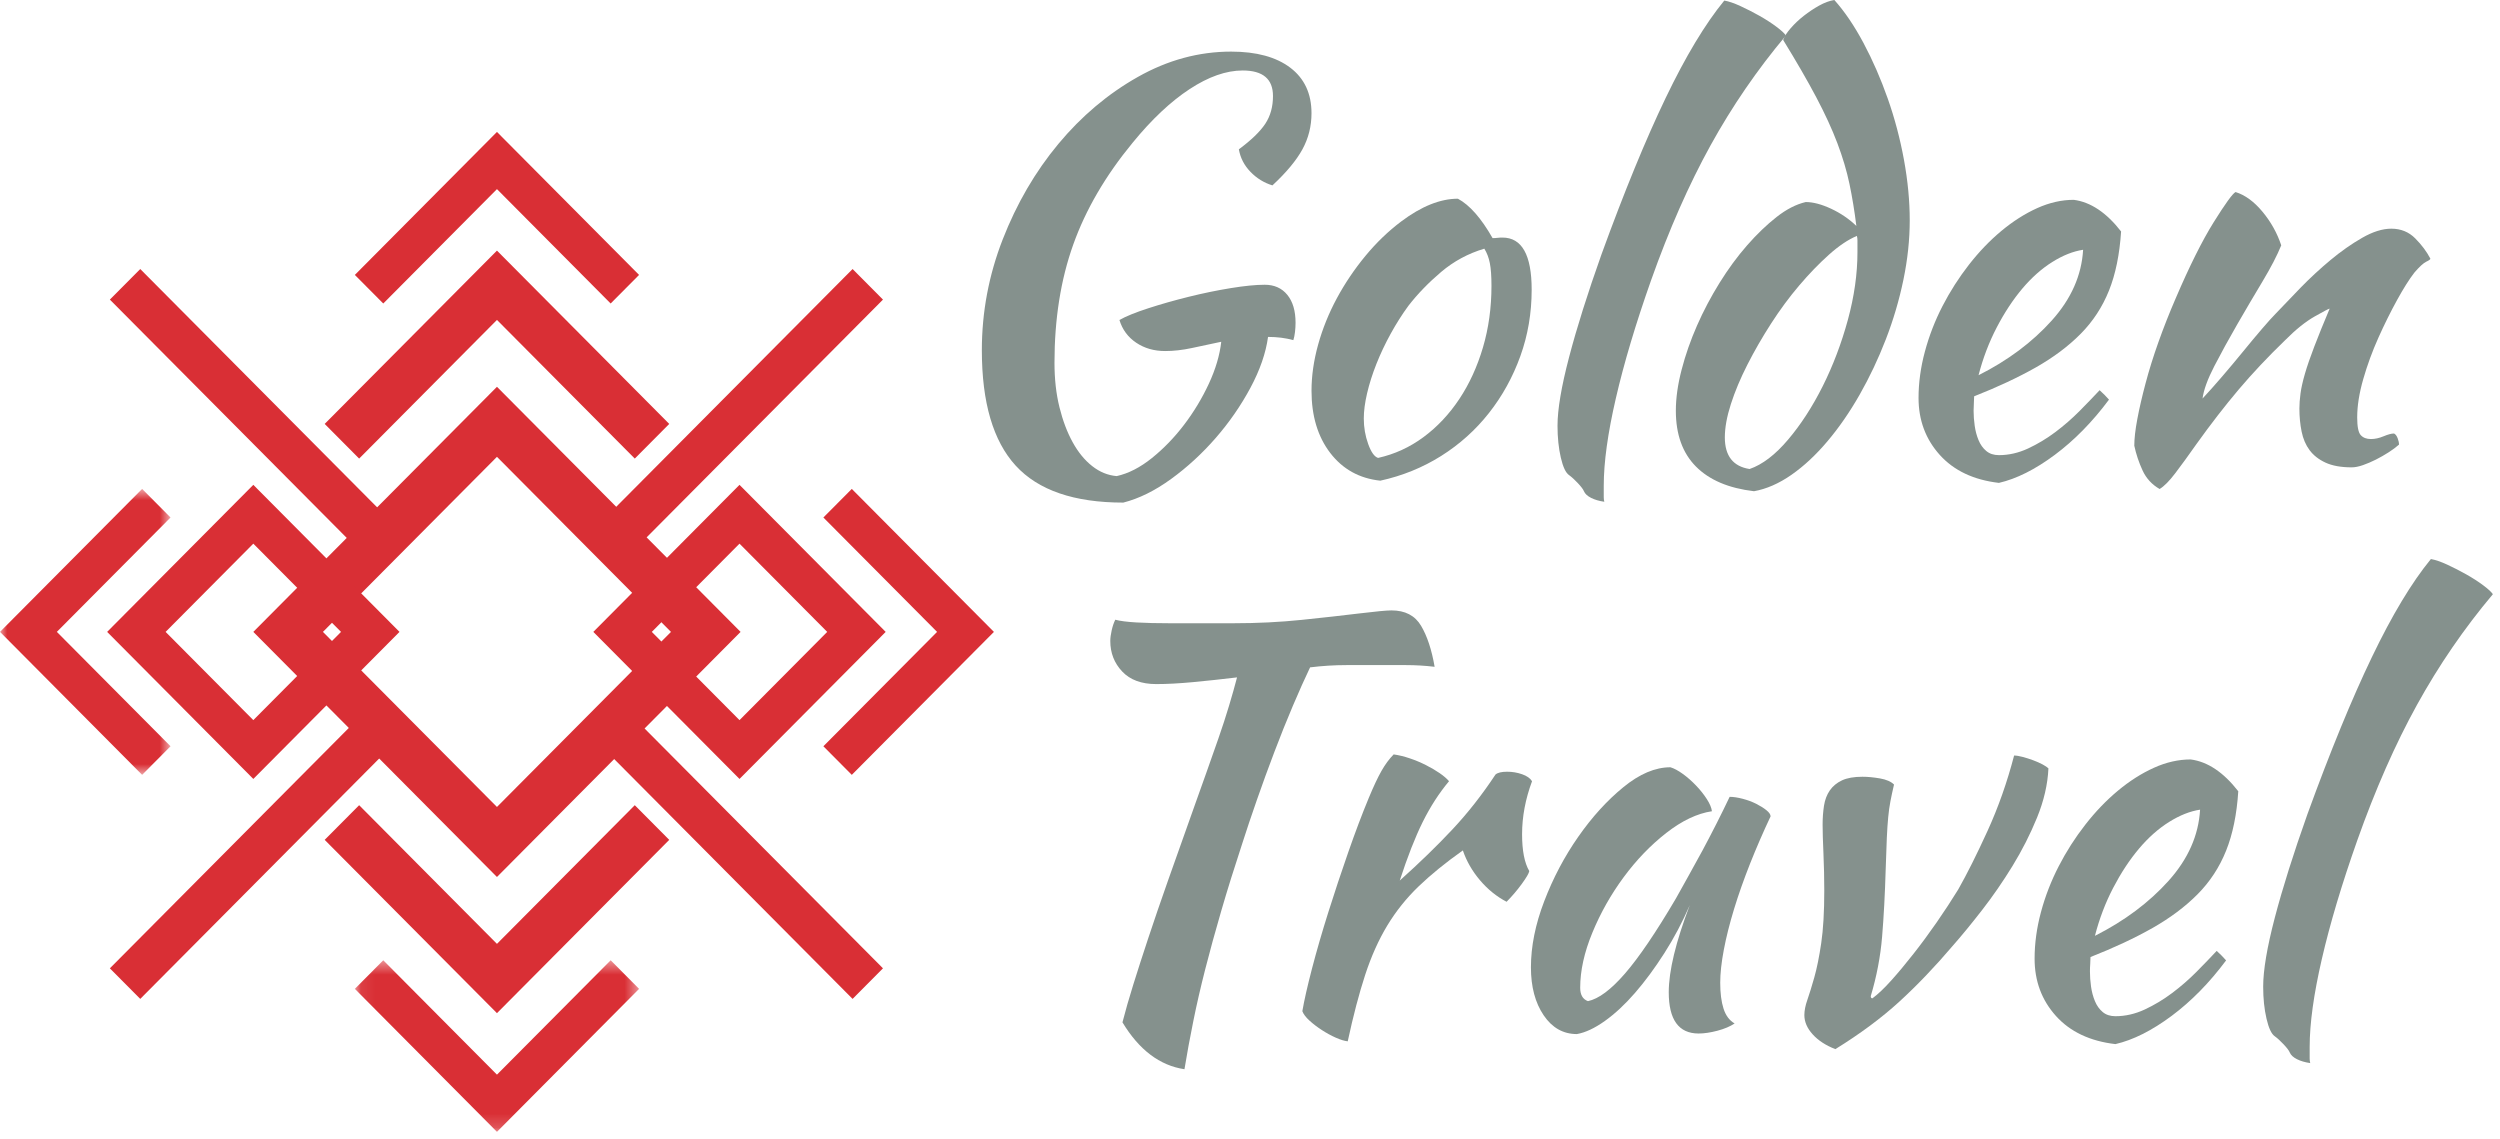 <?xml version="1.0" encoding="UTF-8"?>
<svg width="180px" height="82px" viewBox="0 0 180 82" version="1.1" xmlns="http://www.w3.org/2000/svg" xmlns:xlink="http://www.w3.org/1999/xlink">
    <!-- Generator: Sketch 52.5 (67469) - http://www.bohemiancoding.com/sketch -->
    <title>Brand</title>
    <desc>Created with Sketch.</desc>
    <defs>
        <polygon id="path-1" points="0.077 0.46 20.542 0.46 20.542 12.812 0.077 12.812"></polygon>
        <polygon id="path-3" points="0 0.689 12.279 0.689 12.279 21.277 0 21.277"></polygon>
    </defs>
    <g id="Page-1" stroke="none" stroke-width="1" fill="none" fill-rule="evenodd">
        <g id="Landing-page" transform="translate(-125, -40)">
            <g id="Nav-top">
                <g id="Brand" transform="translate(125, 40)">
                    <g id="Group-53">
                        <path d="M91.06,20.502 C91.747,20.502 92.289,20.743 92.685,21.227 C93.082,21.71 93.28,22.382 93.28,23.241 C93.28,23.455 93.266,23.677 93.24,23.905 C93.213,24.133 93.174,24.327 93.121,24.489 C92.566,24.335 91.959,24.258 91.299,24.258 C91.14,25.421 90.717,26.643 90.03,27.924 C89.343,29.205 88.51,30.408 87.534,31.531 C86.556,32.654 85.486,33.638 84.324,34.483 C83.161,35.329 82.013,35.897 80.877,36.187 C77.336,36.187 74.754,35.299 73.129,33.525 C71.505,31.75 70.693,28.981 70.693,25.217 C70.693,22.468 71.194,19.805 72.198,17.23 C73.203,14.655 74.536,12.366 76.201,10.363 C77.865,8.362 79.773,6.754 81.926,5.539 C84.079,4.324 86.318,3.716 88.643,3.716 C90.466,3.716 91.885,4.104 92.903,4.876 C93.92,5.649 94.428,6.741 94.428,8.153 C94.428,9.086 94.211,9.952 93.775,10.751 C93.339,11.55 92.618,12.416 91.615,13.348 C91.008,13.162 90.479,12.835 90.03,12.369 C89.58,11.903 89.304,11.364 89.198,10.751 C90.096,10.085 90.73,9.472 91.1,8.912 C91.469,8.353 91.655,7.687 91.655,6.914 C91.655,5.689 90.928,5.075 89.475,5.075 C88.286,5.075 87.012,5.523 85.652,6.416 C84.29,7.309 82.924,8.596 81.55,10.276 C79.595,12.65 78.168,15.097 77.271,17.617 C76.372,20.137 75.923,22.971 75.923,26.119 C75.923,27.291 76.042,28.358 76.28,29.318 C76.518,30.279 76.834,31.119 77.231,31.839 C77.627,32.56 78.096,33.133 78.638,33.559 C79.179,33.985 79.767,34.225 80.401,34.279 C81.247,34.092 82.091,33.659 82.937,32.98 C83.782,32.3 84.555,31.501 85.255,30.582 C85.955,29.662 86.549,28.677 87.039,27.624 C87.526,26.572 87.824,25.566 87.93,24.607 C87.19,24.764 86.484,24.915 85.81,25.059 C85.136,25.204 84.495,25.275 83.888,25.275 C83.095,25.275 82.402,25.076 81.808,24.677 C81.213,24.277 80.81,23.732 80.599,23.039 C81.074,22.771 81.768,22.489 82.68,22.194 C83.591,21.899 84.562,21.623 85.591,21.368 C86.622,21.113 87.633,20.904 88.623,20.743 C89.614,20.582 90.427,20.502 91.06,20.502" id="Fill-1" fill="#85918D"></path>
                        <path d="M101.403,22.02 C100.954,22.634 100.531,23.299 100.135,24.018 C99.739,24.737 99.395,25.464 99.104,26.196 C98.814,26.929 98.589,27.636 98.431,28.315 C98.272,28.994 98.193,29.6 98.193,30.132 C98.193,30.772 98.298,31.385 98.51,31.97 C98.721,32.557 98.959,32.89 99.223,32.97 C100.412,32.704 101.502,32.204 102.493,31.471 C103.483,30.739 104.341,29.826 105.068,28.734 C105.795,27.642 106.362,26.403 106.772,25.018 C107.181,23.632 107.386,22.154 107.386,20.582 C107.386,19.889 107.347,19.342 107.268,18.943 C107.188,18.543 107.056,18.198 106.871,17.904 C105.708,18.251 104.672,18.81 103.76,19.582 C102.849,20.355 102.063,21.168 101.403,22.02 M99.382,34.609 C97.877,34.449 96.673,33.782 95.775,32.61 C94.878,31.438 94.429,29.947 94.429,28.134 C94.429,27.069 94.587,25.963 94.904,24.818 C95.222,23.672 95.67,22.56 96.251,21.48 C96.832,20.402 97.519,19.383 98.312,18.423 C99.104,17.465 99.963,16.639 100.887,15.945 C102.34,14.854 103.701,14.307 104.969,14.307 C105.814,14.761 106.646,15.705 107.466,17.145 C107.597,17.145 107.716,17.138 107.822,17.124 C107.928,17.111 108.047,17.105 108.179,17.105 C109.578,17.105 110.28,18.358 110.28,20.861 C110.28,22.54 110.008,24.133 109.467,25.637 C108.925,27.142 108.172,28.508 107.208,29.733 C106.244,30.958 105.094,31.991 103.76,32.831 C102.426,33.669 100.967,34.261 99.382,34.609" id="Fill-3" fill="#85918D"></path>
                        <path d="M112.141,30.652 C112.141,29.481 112.418,27.835 112.974,25.717 C113.528,23.599 114.307,21.128 115.311,18.304 C116.949,13.801 118.487,10.052 119.927,7.054 C121.367,4.056 122.773,1.718 124.148,0.041 C124.465,0.094 124.855,0.227 125.317,0.44 C125.778,0.653 126.235,0.886 126.684,1.139 C127.133,1.393 127.536,1.653 127.892,1.919 C128.249,2.185 128.481,2.398 128.586,2.558 C126.525,5.01 124.716,7.647 123.157,10.471 C121.598,13.295 120.172,16.532 118.877,20.182 C117.768,23.325 116.922,26.157 116.342,28.674 C115.76,31.191 115.47,33.29 115.47,34.968 L115.47,35.807 C115.47,35.914 115.483,36.021 115.51,36.127 C115.139,36.074 114.822,35.981 114.558,35.847 C114.294,35.714 114.122,35.554 114.043,35.368 C113.99,35.234 113.845,35.042 113.607,34.788 C113.369,34.535 113.158,34.342 112.974,34.209 C112.736,34.049 112.537,33.629 112.379,32.951 C112.221,32.27 112.141,31.505 112.141,30.652" id="Fill-5" fill="#85918D"></path>
                        <path d="M125.97,33.769 C126.895,33.45 127.819,32.744 128.744,31.652 C129.669,30.559 130.501,29.274 131.241,27.795 C131.98,26.317 132.581,24.731 133.044,23.039 C133.506,21.348 133.737,19.716 133.737,18.144 L133.737,17.304 C133.737,17.198 133.724,17.092 133.697,16.985 C133.063,17.251 132.391,17.704 131.677,18.344 C130.964,18.983 130.25,19.722 129.537,20.561 C128.823,21.401 128.15,22.314 127.515,23.3 C126.882,24.285 126.313,25.27 125.812,26.256 C125.31,27.243 124.914,28.188 124.623,29.094 C124.332,30 124.188,30.799 124.188,31.491 C124.188,32.825 124.782,33.583 125.97,33.769 M130.012,14.547 C130.54,14.547 131.148,14.707 131.835,15.026 C132.522,15.347 133.129,15.76 133.658,16.266 C133.526,15.2 133.361,14.194 133.163,13.248 C132.965,12.302 132.673,11.323 132.291,10.311 C131.908,9.299 131.4,8.193 130.766,6.994 C130.131,5.795 129.338,4.423 128.387,2.877 C128.466,2.638 128.646,2.358 128.923,2.039 C129.2,1.718 129.517,1.419 129.873,1.139 C130.231,0.859 130.6,0.613 130.983,0.4 C131.366,0.188 131.729,0.054 132.073,-0 C132.813,0.827 133.512,1.858 134.173,3.098 C134.833,4.336 135.414,5.669 135.917,7.094 C136.419,8.519 136.808,9.991 137.086,11.51 C137.363,13.028 137.501,14.481 137.501,15.866 C137.501,17.251 137.349,18.677 137.046,20.142 C136.742,21.608 136.319,23.039 135.778,24.438 C135.236,25.837 134.609,27.162 133.896,28.414 C133.182,29.667 132.41,30.786 131.577,31.771 C130.745,32.757 129.88,33.563 128.982,34.189 C128.083,34.815 127.185,35.208 126.288,35.368 C124.465,35.154 123.072,34.562 122.107,33.59 C121.142,32.617 120.661,31.278 120.661,29.574 C120.661,28.668 120.799,27.682 121.077,26.616 C121.354,25.55 121.724,24.492 122.186,23.439 C122.648,22.387 123.19,21.361 123.811,20.361 C124.431,19.363 125.092,18.463 125.792,17.664 C126.492,16.865 127.199,16.185 127.912,15.626 C128.625,15.066 129.326,14.707 130.012,14.547" id="Fill-7" fill="#85918D"></path>
                        <path d="M149.984,17.984 C149.271,18.091 148.531,18.383 147.765,18.864 C146.999,19.343 146.28,19.982 145.605,20.781 C144.932,21.581 144.317,22.513 143.763,23.579 C143.208,24.645 142.772,25.79 142.455,27.016 C144.569,25.951 146.325,24.638 147.725,23.08 C149.126,21.521 149.879,19.822 149.984,17.984 M152.719,16.665 C152.612,18.317 152.322,19.736 151.847,20.921 C151.371,22.107 150.69,23.146 149.806,24.038 C148.921,24.932 147.844,25.737 146.576,26.457 C145.308,27.175 143.828,27.868 142.138,28.534 C142.138,28.694 142.132,28.861 142.118,29.033 C142.105,29.207 142.099,29.387 142.099,29.573 C142.099,29.921 142.124,30.28 142.178,30.653 C142.23,31.025 142.323,31.372 142.455,31.691 C142.587,32.011 142.772,32.271 143.01,32.47 C143.248,32.67 143.552,32.77 143.922,32.77 C144.635,32.77 145.334,32.61 146.021,32.291 C146.708,31.971 147.362,31.578 147.983,31.112 C148.603,30.646 149.185,30.14 149.727,29.594 C150.268,29.048 150.75,28.548 151.173,28.095 C151.437,28.334 151.662,28.561 151.847,28.774 C150.657,30.373 149.357,31.698 147.944,32.751 C146.53,33.803 145.189,34.475 143.922,34.768 C142.099,34.555 140.678,33.882 139.661,32.751 C138.644,31.618 138.135,30.253 138.135,28.654 C138.135,27.562 138.287,26.449 138.591,25.318 C138.895,24.185 139.317,23.093 139.859,22.04 C140.401,20.988 141.035,19.996 141.761,19.063 C142.488,18.131 143.267,17.318 144.099,16.626 C144.932,15.933 145.79,15.387 146.675,14.986 C147.561,14.587 148.439,14.388 149.311,14.388 C150.526,14.547 151.662,15.307 152.719,16.665" id="Fill-9" fill="#85918D"></path>
                        <path d="M160.96,13.827 C161.646,14.041 162.294,14.514 162.902,15.247 C163.509,15.98 163.958,16.785 164.249,17.664 C163.958,18.383 163.509,19.249 162.902,20.262 C162.294,21.275 161.686,22.307 161.079,23.359 C160.471,24.412 159.923,25.411 159.434,26.356 C158.945,27.303 158.662,28.082 158.583,28.694 C159.005,28.241 159.474,27.714 159.989,27.116 C160.504,26.517 161.006,25.916 161.495,25.318 C161.984,24.718 162.439,24.171 162.862,23.679 C163.284,23.186 163.615,22.82 163.853,22.58 C164.355,22.047 164.949,21.428 165.636,20.721 C166.323,20.016 167.043,19.35 167.796,18.723 C168.548,18.097 169.307,17.564 170.075,17.124 C170.84,16.685 171.54,16.465 172.174,16.465 C172.861,16.465 173.435,16.699 173.898,17.165 C174.361,17.631 174.723,18.117 174.987,18.623 C174.987,18.677 174.889,18.75 174.69,18.843 C174.492,18.936 174.208,19.197 173.839,19.623 C173.468,20.102 173.052,20.761 172.591,21.6 C172.128,22.44 171.679,23.346 171.243,24.318 C170.808,25.29 170.444,26.284 170.154,27.295 C169.863,28.308 169.718,29.227 169.718,30.053 C169.718,30.719 169.803,31.146 169.975,31.331 C170.147,31.518 170.391,31.611 170.708,31.611 C170.999,31.611 171.303,31.545 171.62,31.411 C171.937,31.279 172.187,31.212 172.372,31.212 C172.478,31.265 172.564,31.379 172.63,31.551 C172.696,31.726 172.729,31.878 172.729,32.011 C172.518,32.198 172.266,32.385 171.977,32.57 C171.685,32.757 171.381,32.93 171.065,33.091 C170.748,33.25 170.437,33.383 170.133,33.489 C169.829,33.595 169.559,33.649 169.321,33.649 C168.555,33.649 167.928,33.536 167.439,33.31 C166.95,33.084 166.567,32.784 166.29,32.411 C166.012,32.038 165.821,31.591 165.716,31.072 C165.61,30.552 165.557,30 165.557,29.413 C165.557,29.094 165.583,28.734 165.636,28.334 C165.689,27.935 165.795,27.462 165.953,26.916 C166.112,26.369 166.336,25.716 166.627,24.958 C166.917,24.199 167.287,23.286 167.736,22.22 C167.683,22.22 167.326,22.407 166.667,22.779 C166.005,23.153 165.292,23.725 164.526,24.498 C163.284,25.697 162.169,26.882 161.178,28.054 C160.188,29.227 159.177,30.532 158.146,31.971 C157.566,32.798 157.057,33.495 156.621,34.069 C156.185,34.641 155.809,35.021 155.492,35.208 C154.937,34.889 154.527,34.442 154.264,33.87 C153.999,33.296 153.801,32.704 153.669,32.091 C153.669,31.585 153.741,30.946 153.887,30.173 C154.032,29.401 154.23,28.541 154.482,27.596 C154.732,26.649 155.042,25.657 155.412,24.618 C155.783,23.579 156.191,22.54 156.641,21.5 C157.645,19.156 158.562,17.318 159.395,15.985 C160.227,14.654 160.749,13.935 160.96,13.827" id="Fill-11" fill="#85918D"></path>
                        <path d="M35.781,63.143 L53.322,45.496 L35.781,27.849 L18.239,45.496 L35.781,63.143 Z M23.251,45.496 L35.781,32.891 L48.31,45.496 L35.781,58.101 L23.251,45.496 Z" id="Fill-13" fill="#D92F35"></path>
                        <path d="M24.554,45.496 L18.239,39.143 L11.924,45.496 L18.239,51.849 L24.554,45.496 Z M18.239,56.084 L7.714,45.496 L18.239,34.908 L28.764,45.496 L18.239,56.084 Z" id="Fill-15" fill="#D92F35"></path>
                        <path d="M59.559,45.496 L53.244,39.143 L46.93,45.496 L53.244,51.849 L59.559,45.496 Z M53.244,56.084 L42.719,45.496 L53.244,34.908 L63.769,45.496 L53.244,56.084 Z" id="Fill-17" fill="#D92F35"></path>
                        <polygon id="Fill-19" fill="#D92F35" points="23.377 30.522 25.858 33.018 35.781 23.034 45.704 33.018 48.185 30.522 35.781 18.043"></polygon>
                        <polygon id="Fill-21" fill="#D92F35" points="25.549 19.794 27.595 21.852 35.781 13.617 43.967 21.852 46.013 19.794 35.781 9.499"></polygon>
                        <polygon id="Fill-23" fill="#D92F35" points="48.185 60.47 45.704 57.974 35.781 67.958 25.858 57.974 23.377 60.47 35.781 72.948"></polygon>
                        <g id="Group-27" transform="translate(25.472, 68.68)">
                            <mask id="mask-2" fill="white">
                                <use xlink:href="#path-1"></use>
                            </mask>
                            <g id="Clip-26"></g>
                            <polygon id="Fill-25" fill="#D92F35" mask="url(#mask-2)" points="20.542 2.518 18.496 0.46 10.309 8.695 2.123 0.46 0.077 2.518 10.309 12.813"></polygon>
                        </g>
                        <polygon id="Fill-28" fill="#D92F35" points="61.329 35.202 59.283 37.26 67.469 45.496 59.283 53.731 61.329 55.79 71.562 45.496"></polygon>
                        <g id="Group-32" transform="translate(0, 34.513)">
                            <mask id="mask-4" fill="white">
                                <use xlink:href="#path-3"></use>
                            </mask>
                            <g id="Clip-31"></g>
                            <polygon id="Fill-30" fill="#D92F35" mask="url(#mask-4)" points="10.233 21.277 12.279 19.218 4.093 10.982 12.279 2.747 10.233 0.689 -8.49056604e-05 10.982"></polygon>
                        </g>
                        <polygon id="Fill-33" fill="#D92F35" points="7.91 21.571 26.381 40.154 28.569 37.952 10.098 19.37"></polygon>
                        <polygon id="Fill-35" fill="#D92F35" points="45.102 40.154 63.574 21.571 61.386 19.37 42.914 37.952"></polygon>
                        <polygon id="Fill-37" fill="#D92F35" points="26.381 51.137 7.91 69.72 10.098 71.921 28.569 53.338"></polygon>
                        <polygon id="Fill-39" fill="#D92F35" points="42.915 53.338 61.386 71.921 63.574 69.719 45.103 51.137"></polygon>
                        <path d="M83.248,49.254 C82.185,49.254 81.368,48.952 80.798,48.348 C80.227,47.744 79.941,47.012 79.941,46.151 C79.941,45.937 79.974,45.682 80.041,45.386 C80.107,45.091 80.193,44.835 80.3,44.62 C80.644,44.713 81.156,44.778 81.834,44.817 C82.511,44.855 83.301,44.874 84.204,44.874 L88.808,44.874 C90.52,44.874 92.162,44.793 93.729,44.63 C95.296,44.468 96.679,44.313 97.874,44.167 C99.069,44.022 99.84,43.949 100.185,43.949 C101.168,43.949 101.879,44.318 102.316,45.055 C102.755,45.791 103.081,46.776 103.293,48.009 C102.602,47.928 101.918,47.887 101.242,47.887 L99.508,47.887 L96.937,47.887 C96.074,47.887 95.204,47.942 94.327,48.05 C93.954,48.829 93.542,49.748 93.091,50.809 C92.639,51.871 92.195,52.979 91.757,54.135 C91.318,55.29 90.899,56.439 90.501,57.58 C90.102,58.721 89.757,59.75 89.465,60.663 C88.881,62.436 88.369,64.075 87.931,65.58 C87.493,67.084 87.107,68.489 86.775,69.791 C86.442,71.094 86.157,72.337 85.919,73.519 C85.679,74.701 85.466,75.856 85.281,76.984 C83.5,76.717 82.013,75.591 80.817,73.609 C81.03,72.779 81.289,71.874 81.595,70.896 C81.899,69.918 82.258,68.807 82.671,67.56 C83.082,66.315 83.567,64.902 84.125,63.32 C84.683,61.739 85.321,59.945 86.037,57.935 C86.303,57.185 86.582,56.402 86.875,55.584 C87.167,54.767 87.453,53.956 87.731,53.152 C88.011,52.349 88.263,51.572 88.489,50.821 C88.715,50.071 88.907,49.389 89.067,48.772 C87.951,48.906 86.895,49.019 85.898,49.113 C84.902,49.207 84.018,49.254 83.248,49.254" id="Fill-41" fill="#85918D"></path>
                        <path d="M93.769,72.805 C93.902,72.029 94.134,71.003 94.466,69.73 C94.798,68.458 95.19,67.104 95.642,65.671 C96.093,64.239 96.572,62.798 97.077,61.352 C97.581,59.905 98.073,58.605 98.551,57.452 C98.896,56.622 99.201,55.973 99.468,55.503 C99.733,55.035 100.026,54.64 100.345,54.317 C100.716,54.371 101.102,54.465 101.5,54.599 C101.899,54.733 102.283,54.894 102.655,55.081 C103.027,55.269 103.359,55.463 103.652,55.664 C103.944,55.865 104.17,56.06 104.33,56.247 C103.612,57.105 102.981,58.083 102.436,59.181 C101.891,60.28 101.341,61.686 100.782,63.401 C102.217,62.114 103.486,60.883 104.589,59.703 C105.691,58.525 106.721,57.211 107.677,55.764 C107.836,55.63 108.115,55.564 108.514,55.564 C108.886,55.564 109.244,55.624 109.59,55.745 C109.934,55.865 110.174,56.033 110.307,56.247 C109.829,57.533 109.59,58.806 109.59,60.065 C109.59,61.244 109.762,62.128 110.108,62.717 C110.081,62.879 109.901,63.186 109.569,63.642 C109.237,64.098 108.872,64.526 108.474,64.928 C107.756,64.553 107.119,64.037 106.561,63.38 C106.003,62.724 105.591,62.008 105.326,61.23 C104.077,62.114 103.015,62.979 102.137,63.823 C101.261,64.667 100.51,65.605 99.886,66.635 C99.262,67.667 98.73,68.854 98.292,70.192 C97.854,71.532 97.435,73.126 97.037,74.976 C96.797,74.948 96.512,74.861 96.18,74.714 C95.848,74.566 95.516,74.386 95.184,74.171 C94.851,73.956 94.552,73.729 94.287,73.488 C94.021,73.247 93.849,73.019 93.769,72.805" id="Fill-43" fill="#85918D"></path>
                        <path d="M124.534,57.372 C124.799,57.372 125.112,57.419 125.47,57.512 C125.829,57.607 126.154,57.727 126.447,57.874 C126.739,58.022 126.985,58.176 127.183,58.336 C127.383,58.497 127.482,58.645 127.482,58.779 C126.951,59.905 126.46,61.036 126.008,62.174 C125.557,63.315 125.171,64.405 124.852,65.451 C124.534,66.495 124.287,67.473 124.115,68.384 C123.942,69.295 123.856,70.086 123.856,70.756 C123.856,71.506 123.936,72.129 124.095,72.624 C124.254,73.12 124.52,73.475 124.892,73.689 C124.573,73.904 124.162,74.077 123.657,74.212 C123.152,74.345 122.7,74.413 122.302,74.413 C120.867,74.413 120.15,73.422 120.15,71.438 C120.15,69.911 120.654,67.821 121.665,65.169 C121.133,66.395 120.522,67.55 119.832,68.63 C119.14,69.711 118.437,70.665 117.719,71.491 C117.002,72.318 116.277,72.992 115.547,73.512 C114.816,74.032 114.146,74.346 113.535,74.453 C112.552,74.453 111.754,74.002 111.144,73.101 C110.533,72.2 110.227,71.049 110.227,69.65 C110.227,68.143 110.546,66.556 111.184,64.889 C111.822,63.221 112.638,61.673 113.635,60.247 C114.631,58.821 115.713,57.631 116.883,56.676 C118.051,55.72 119.18,55.243 120.27,55.243 C120.535,55.323 120.833,55.483 121.166,55.724 C121.498,55.964 121.817,56.245 122.122,56.566 C122.428,56.886 122.687,57.213 122.9,57.547 C123.112,57.881 123.231,58.169 123.258,58.409 C122.195,58.57 121.099,59.092 119.971,59.973 C118.841,60.855 117.819,61.918 116.902,63.161 C115.985,64.404 115.235,65.734 114.651,67.151 C114.066,68.567 113.774,69.891 113.774,71.12 C113.774,71.627 113.959,71.948 114.332,72.082 C115.101,71.921 115.991,71.258 117.002,70.092 C118.011,68.926 119.234,67.125 120.668,64.686 C120.934,64.205 121.232,63.668 121.564,63.079 C121.896,62.49 122.235,61.874 122.581,61.23 C122.926,60.587 123.264,59.938 123.597,59.281 C123.929,58.625 124.242,57.99 124.534,57.372" id="Fill-45" fill="#85918D"></path>
                        <path d="M131.228,59.382 C131.228,58.899 131.261,58.444 131.327,58.015 C131.394,57.587 131.534,57.218 131.746,56.911 C131.959,56.602 132.25,56.362 132.623,56.186 C132.995,56.013 133.486,55.926 134.097,55.926 C134.469,55.926 134.887,55.966 135.353,56.045 C135.817,56.127 136.157,56.274 136.369,56.488 C136.262,56.944 136.176,57.346 136.11,57.694 C136.043,58.043 135.99,58.423 135.951,58.839 C135.911,59.255 135.877,59.751 135.851,60.327 C135.824,60.902 135.798,61.646 135.771,62.557 C135.718,64.38 135.631,66.007 135.512,67.44 C135.393,68.873 135.12,70.3 134.695,71.719 C134.695,71.827 134.736,71.88 134.814,71.88 C135.214,71.586 135.665,71.157 136.17,70.594 C136.674,70.032 137.206,69.396 137.763,68.685 C138.322,67.976 138.88,67.218 139.438,66.415 C139.995,65.611 140.513,64.821 140.991,64.044 C141.629,62.918 142.333,61.512 143.104,59.823 C143.874,58.136 144.512,56.327 145.016,54.398 C145.176,54.398 145.381,54.432 145.634,54.499 C145.886,54.566 146.138,54.646 146.391,54.74 C146.644,54.834 146.869,54.935 147.069,55.041 C147.268,55.149 147.407,55.243 147.487,55.323 C147.434,56.475 147.161,57.653 146.671,58.859 C146.178,60.065 145.587,61.23 144.897,62.356 C144.205,63.481 143.475,64.54 142.705,65.53 C141.935,66.522 141.231,67.379 140.593,68.103 C139.318,69.604 138.036,70.943 136.748,72.122 C135.458,73.301 133.924,74.439 132.145,75.538 C131.454,75.269 130.91,74.915 130.511,74.472 C130.112,74.031 129.914,73.569 129.914,73.086 C129.914,72.765 129.986,72.397 130.133,71.982 C130.278,71.566 130.444,71.03 130.63,70.373 C130.816,69.717 130.982,68.893 131.129,67.901 C131.274,66.911 131.348,65.651 131.348,64.124 C131.348,63.24 131.327,62.349 131.288,61.451 C131.248,60.554 131.228,59.864 131.228,59.382" id="Fill-47" fill="#85918D"></path>
                        <path d="M158.406,58.296 C157.689,58.404 156.945,58.699 156.174,59.181 C155.404,59.663 154.68,60.305 154.003,61.109 C153.325,61.913 152.708,62.852 152.15,63.923 C151.592,64.995 151.153,66.147 150.835,67.38 C152.96,66.308 154.726,64.988 156.135,63.421 C157.542,61.853 158.3,60.145 158.406,58.296 M161.156,56.971 C161.049,58.632 160.758,60.059 160.279,61.25 C159.801,62.443 159.116,63.488 158.227,64.385 C157.336,65.283 156.254,66.093 154.979,66.817 C153.704,67.54 152.216,68.237 150.516,68.906 C150.516,69.067 150.509,69.235 150.496,69.409 C150.482,69.583 150.476,69.764 150.476,69.952 C150.476,70.3 150.502,70.662 150.555,71.037 C150.608,71.412 150.701,71.76 150.835,72.082 C150.967,72.403 151.153,72.664 151.393,72.865 C151.631,73.066 151.937,73.167 152.309,73.167 C153.026,73.167 153.73,73.006 154.422,72.684 C155.111,72.363 155.769,71.968 156.394,71.498 C157.018,71.03 157.603,70.521 158.148,69.972 C158.692,69.423 159.177,68.921 159.602,68.464 C159.867,68.705 160.093,68.933 160.279,69.148 C159.083,70.755 157.775,72.089 156.354,73.147 C154.932,74.204 153.585,74.881 152.309,75.176 C150.476,74.961 149.048,74.285 148.025,73.147 C147.002,72.008 146.491,70.635 146.491,69.026 C146.491,67.929 146.643,66.81 146.949,65.671 C147.254,64.533 147.68,63.434 148.224,62.376 C148.768,61.318 149.406,60.32 150.138,59.382 C150.868,58.444 151.652,57.628 152.489,56.931 C153.325,56.234 154.189,55.684 155.079,55.282 C155.968,54.88 156.852,54.68 157.728,54.68 C158.951,54.84 160.093,55.604 161.156,56.971" id="Fill-49" fill="#85918D"></path>
                        <path d="M162.949,71.037 C162.949,69.857 163.228,68.203 163.786,66.073 C164.344,63.943 165.128,61.458 166.136,58.618 C167.784,54.09 169.331,50.319 170.78,47.305 C172.227,44.29 173.642,41.939 175.024,40.252 C175.343,40.306 175.734,40.44 176.199,40.653 C176.664,40.868 177.122,41.103 177.574,41.357 C178.026,41.612 178.431,41.873 178.789,42.14 C179.148,42.409 179.381,42.623 179.487,42.783 C177.414,45.249 175.595,47.902 174.028,50.741 C172.459,53.581 171.025,56.836 169.724,60.507 C168.607,63.669 167.757,66.515 167.173,69.047 C166.588,71.578 166.296,73.689 166.296,75.377 L166.296,76.221 C166.296,76.328 166.31,76.435 166.336,76.542 C165.963,76.488 165.645,76.395 165.38,76.261 C165.113,76.127 164.942,75.966 164.862,75.779 C164.809,75.644 164.662,75.45 164.424,75.197 C164.184,74.941 163.971,74.747 163.786,74.613 C163.547,74.453 163.347,74.031 163.189,73.347 C163.029,72.664 162.949,71.895 162.949,71.037" id="Fill-51" fill="#85918D"></path>
                    </g>
                </g>
            </g>
        </g>
    </g>
</svg>